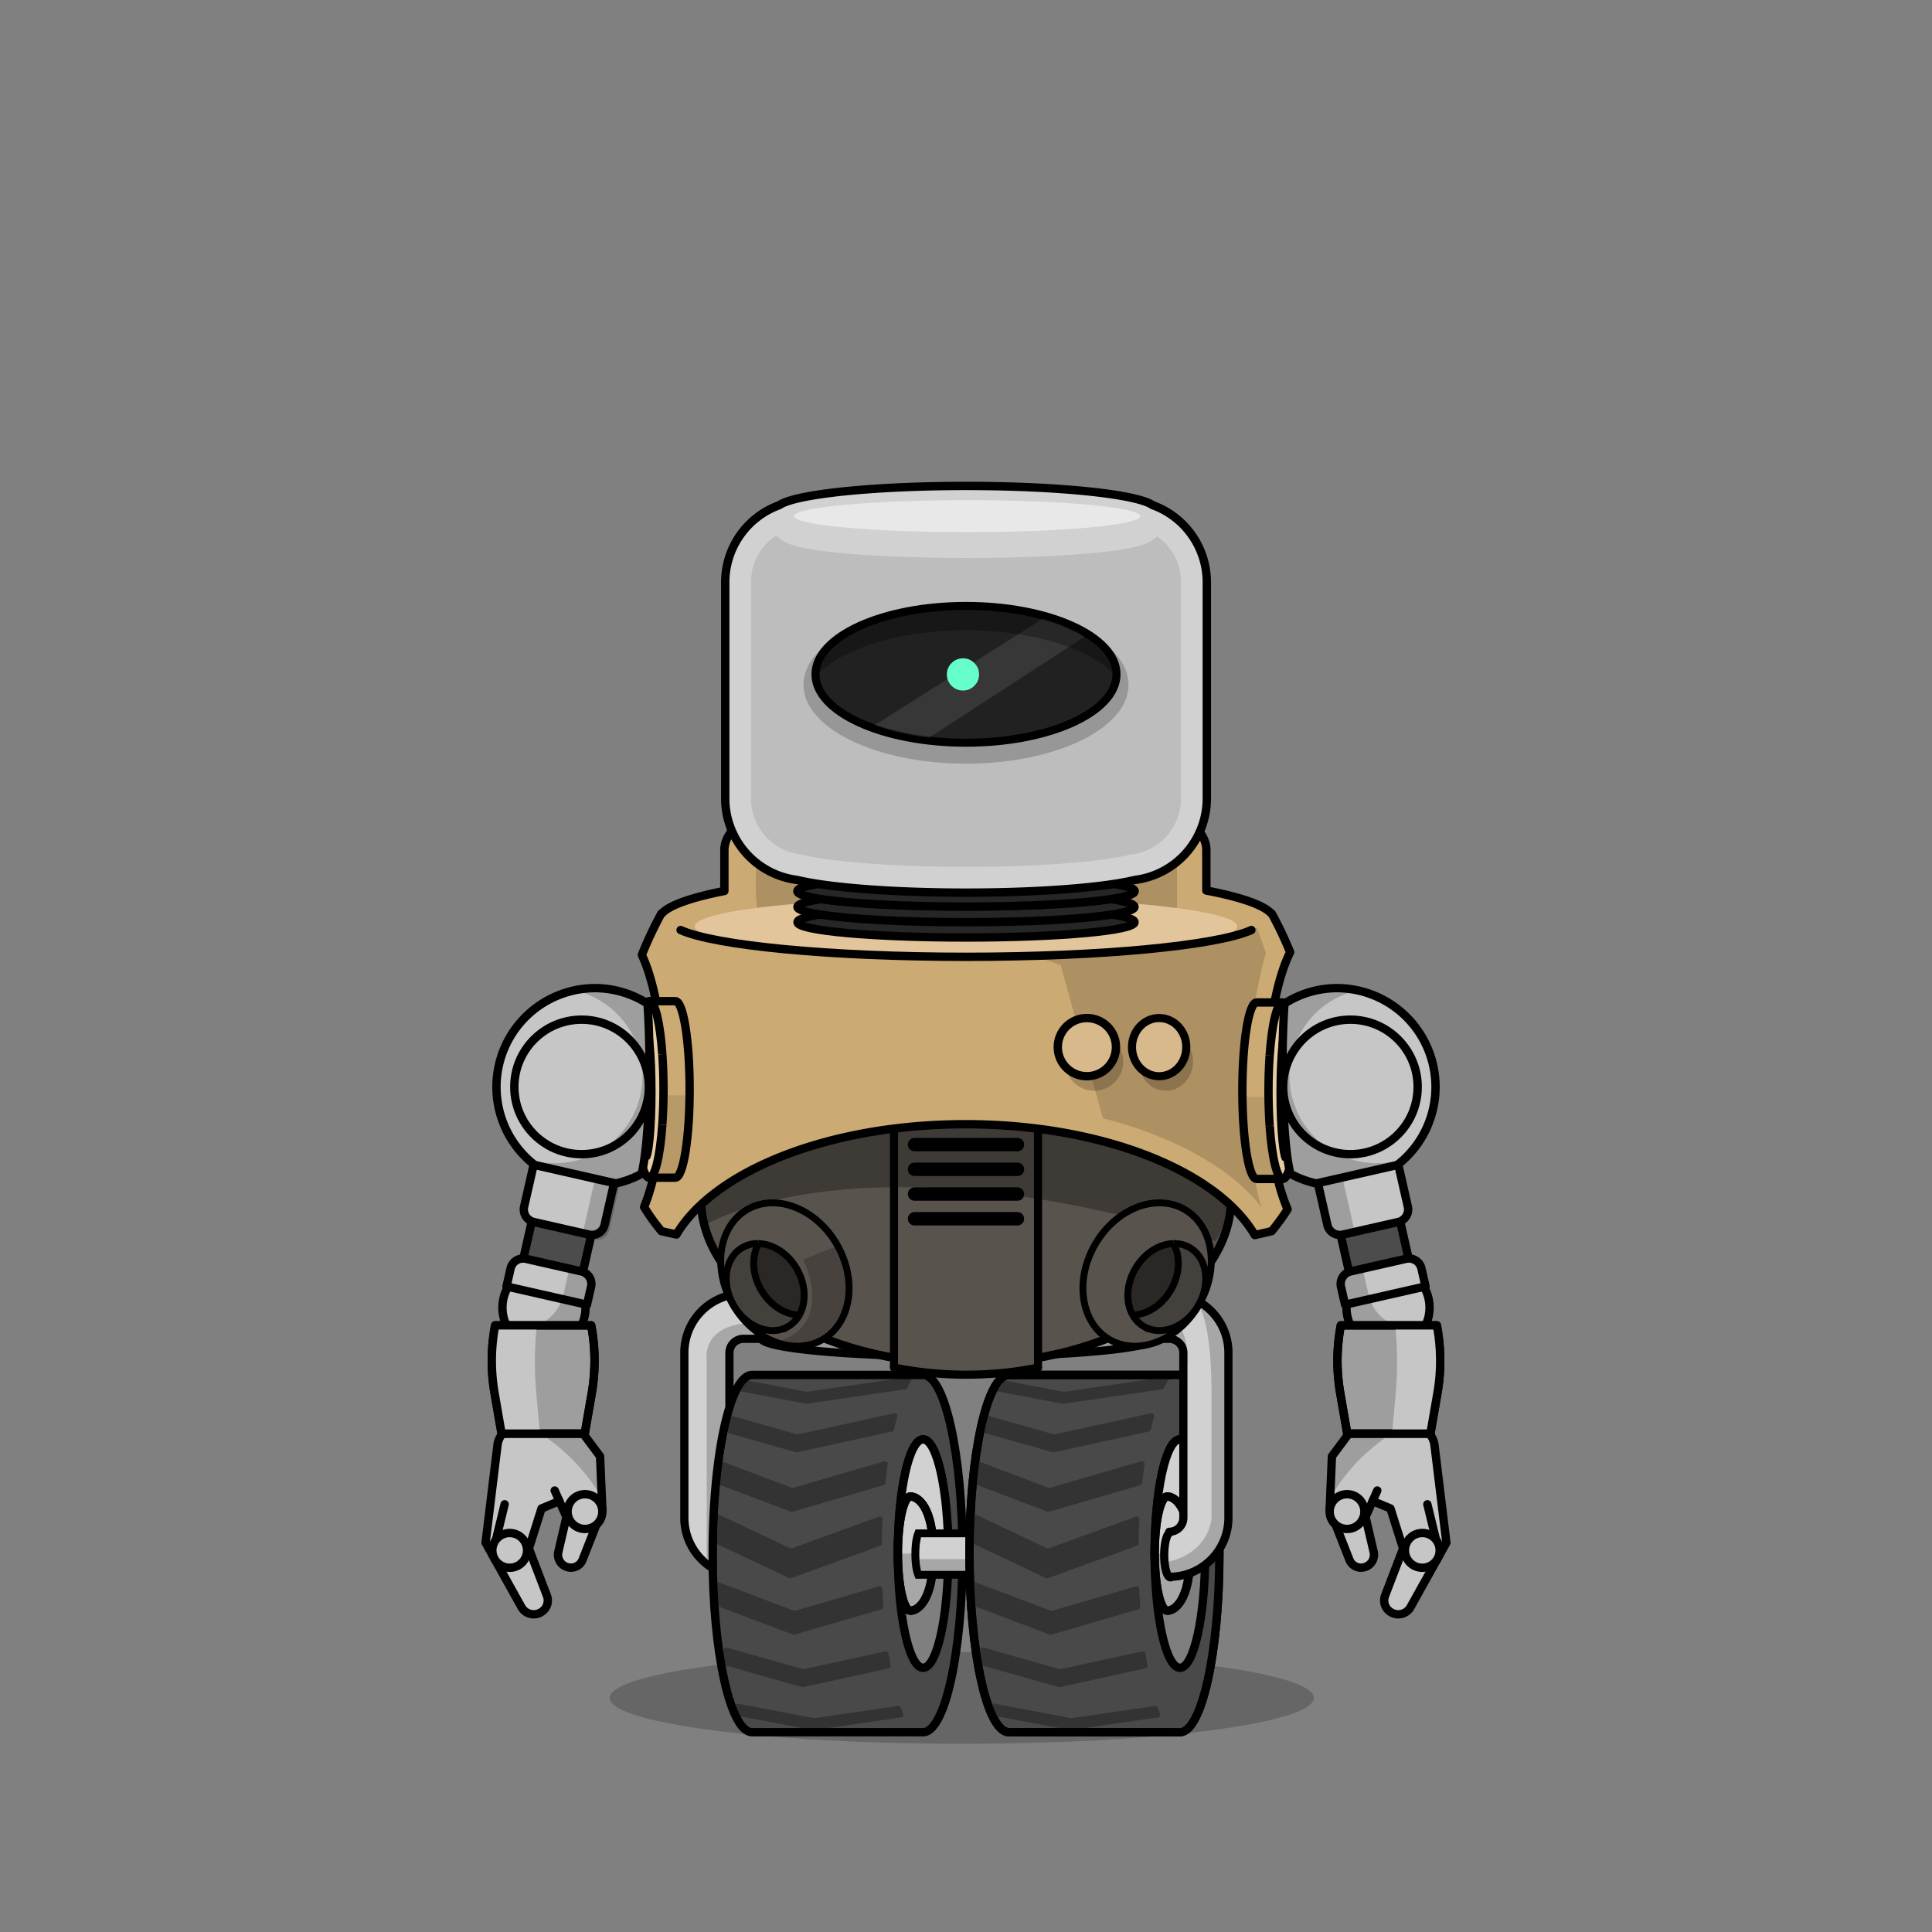 <svg xmlns="http://www.w3.org/2000/svg" xmlns:xlink="http://www.w3.org/1999/xlink" viewBox="0 0 3000 3000" width="100%" height="100%" fill="#000"><rect x="0" y="0" width="3000" height="3000" fill="#808080" stroke="none"/> <g id="legs-shadow">  <ellipse cx="1493.46" cy="2636.57" rx="546.76" ry="71.19" style="opacity: 0.2"/> </g>  <g id="Tractor-Legs" class="legs">   <g>    <path d="M1433.37,2135H1167.83c-33.84,0-61.27,124.18-61.27,277.37s27.43,277.38,61.27,277.38h265.54c33.84,0,61.27-124.19,61.27-277.38S1467.21,2135,1433.37,2135Z" style="fill: #494949"/>    <g>     <path d="M1374.79,2303q1.65-15.39,3.72-29.89c.39-2.71-2.75-4.82-5.83-3.92l-140.58,40.93a5.19,5.19,0,0,1-3.26-.13l-104.14-39.33c-2.71-1-5.84.44-6.19,2.92q-2,13.77-3.54,28.37a3.68,3.68,0,0,0,2.59,3.72l109.83,41.48a5.2,5.2,0,0,0,3.26.13l141.2-41.11A3.88,3.88,0,0,0,1374.79,2303Z" style="fill: #333"/>     <path d="M1238,2255l147-32.09a4.05,4.05,0,0,0,3.22-2.9q2.46-10.92,5.2-20.92c.74-2.7-2.2-5.09-5.41-4.39l-148.52,32.43a5.28,5.28,0,0,1-2.53-.08l-98.5-27.9c-2.49-.71-5.15.55-5.72,2.7q-2.48,9.24-4.72,19.27a3.69,3.69,0,0,0,2.93,4.18l104.57,29.62A5.24,5.24,0,0,0,1238,2255Z" style="fill: #333"/>     <path d="M1369.16,2397q.33-19.47,1.28-38.21c.14-2.73-3.17-4.64-6.16-3.55L1230.36,2404a5.15,5.15,0,0,1-3.93-.17l-109.17-51.54c-2.86-1.35-6.43.29-6.58,3q-1,18.66-1.39,38.1a3.66,3.66,0,0,0,2.25,3.29L1225,2450.27a5.17,5.17,0,0,0,3.92.17l137.61-50.07A3.74,3.74,0,0,0,1369.16,2397Z" style="fill: #333"/>     <path d="M1252.76,2179.64l152.66-22.23a4.31,4.31,0,0,0,3.37-2.33q2.82-6.16,5.77-11.45a3.16,3.16,0,0,0,0-3.2h0a4.67,4.67,0,0,0-4.72-2l-155.61,22.65a5.28,5.28,0,0,1-1.73,0l-93.82-17.72a4.69,4.69,0,0,0-5,2.09q-2.65,4.91-5.18,10.51c-1,2.1.54,4.43,3.16,4.93L1251,2179.6A5.29,5.29,0,0,0,1252.76,2179.64Z" style="fill: #333"/>     <path d="M1234.09,2538.11l134.74-39.23a3.74,3.74,0,0,0,3-3.71q-1-13.9-1.65-28.34c-.11-2.48-3.05-4.18-5.85-3.36L1235.54,2501a5.19,5.19,0,0,1-3.26-.13l-115.85-43.75c-2.41-.91-5.23.14-6,2.25l-.25.64a3.16,3.16,0,0,0-.2,1.25q.6,15,1.58,29.54a3.75,3.75,0,0,0,2.59,3.15l116.7,44.08A5.19,5.19,0,0,0,1234.09,2538.11Z" style="fill: #333"/>     <path d="M1264.25,2686.42l134.94-19.64c2.63-.38,4.25-2.61,3.45-4.74q-1.83-4.92-3.6-10.24a4.51,4.51,0,0,0-5-2.64l-128.34,18.68a5.22,5.22,0,0,1-1.72,0l-118.08-22.3a4.8,4.8,0,0,0-4.7,1.62l-1.48,2a3.19,3.19,0,0,0-.52,3q1.68,5.07,3.45,9.8a4.18,4.18,0,0,0,3.24,2.49l116.64,22A5.23,5.23,0,0,0,1264.25,2686.42Z" style="fill: #333"/>     <path d="M1247.18,2619.67l132.55-29c2.19-.48,3.59-2.25,3.25-4.13q-1.7-9.3-3.2-19.11c-.34-2.22-2.91-3.68-5.49-3.12l-125.66,27.44a5.28,5.28,0,0,1-2.53-.08l-116.84-33.1a4.73,4.73,0,0,0-5.48,2.06l-3.35,6.66a3.16,3.16,0,0,0-.31,1.93c.72,4.59,1.46,9.12,2.24,13.56a4,4,0,0,0,3,3l119.33,33.81A5.28,5.28,0,0,0,1247.18,2619.67Z" style="fill: #333"/>    </g>    <ellipse cx="1433.37" cy="2412.41" rx="61.28" ry="277.37" style="fill: #494949"/>    <ellipse cx="1433.37" cy="2412.41" rx="39.18" ry="177.34" style="fill: #7f7f7f;stroke: #000;stroke-miterlimit: 10;stroke-width: 13px"/>    <path d="M1472.54,2412.41h-78.35c0-97.94,17.54-177.34,39.18-177.34S1472.54,2314.47,1472.54,2412.41Z" style="fill: #d1d1d1;stroke: #000;stroke-miterlimit: 10;stroke-width: 13px"/>    <path d="M1449.34,2412.41c0,73.89-24.75,88.68-35.56,88.68s-19.59-39.7-19.59-88.68,8.77-88.67,19.59-88.67S1449.34,2338.52,1449.34,2412.41Z" style="fill: #d1d1d1;stroke: #000;stroke-miterlimit: 10;stroke-width: 13px"/>    <path d="M1449.34,2412.41c0,73.89-24.75,88.68-35.56,88.68s-19.59-39.7-19.59-88.68Z" style="opacity: 0.2"/>    <path d="M1449.34,2412.41c0,73.89-24.75,88.68-35.56,88.68s-19.59-39.7-19.59-88.68,8.77-88.67,19.59-88.67S1449.34,2338.52,1449.34,2412.41Z" style="fill: none;stroke: #000;stroke-linecap: round;stroke-linejoin: round;stroke-width: 13px"/>    <path d="M1433.37,2135H1167.83c-33.84,0-61.27,124.18-61.27,277.37s27.43,277.38,61.27,277.38h265.54c33.84,0,61.27-124.19,61.27-277.38S1467.21,2135,1433.37,2135Z" style="fill: none;stroke: #000;stroke-linecap: round;stroke-linejoin: round;stroke-width: 13px"/>   </g>   <path d="M1425.72,2445.36c-1.91-4.58-4.38-15.91-4.38-32.2s2.47-27.62,4.38-32.2h218.87v64.4Z" style="fill: #d1d1d1;stroke: #000;stroke-miterlimit: 10;stroke-width: 12.204px"/>   <g>    <path d="M1832.17,2135H1566.63c-33.84,0-61.27,124.18-61.27,277.37s27.43,277.38,61.27,277.38h265.54c33.84,0,61.27-124.19,61.27-277.38S1866,2135,1832.17,2135Z" style="fill: #494949;stroke: #000;stroke-linecap: round;stroke-linejoin: round;stroke-width: 13px"/>    <g>     <path d="M1773.6,2303q1.64-15.39,3.71-29.89c.39-2.71-2.75-4.82-5.83-3.92l-140.58,40.93a5.2,5.2,0,0,1-3.26-.13l-104.13-39.33c-2.72-1-5.85.44-6.2,2.92q-2,13.77-3.54,28.37a3.68,3.68,0,0,0,2.59,3.72l109.83,41.48a5.2,5.2,0,0,0,3.26.13l141.2-41.11A3.9,3.9,0,0,0,1773.6,2303Z" style="fill: #333"/>     <path d="M1636.77,2255l147-32.09a4.05,4.05,0,0,0,3.22-2.9q2.46-10.92,5.2-20.92c.74-2.7-2.2-5.09-5.41-4.39l-148.52,32.43a5.24,5.24,0,0,1-2.52-.08l-98.51-27.9c-2.49-.71-5.15.55-5.72,2.7q-2.48,9.24-4.72,19.27a3.69,3.69,0,0,0,2.93,4.18l104.57,29.62A5.24,5.24,0,0,0,1636.77,2255Z" style="fill: #333"/>     <path d="M1768,2397q.32-19.47,1.27-38.21c.14-2.73-3.17-4.64-6.16-3.55L1629.16,2404a5.12,5.12,0,0,1-3.92-.17l-109.18-51.54c-2.86-1.35-6.43.29-6.57,3q-1,18.66-1.4,38.1a3.66,3.66,0,0,0,2.26,3.29l113.44,53.56a5.17,5.17,0,0,0,3.92.17l137.61-50.07A3.76,3.76,0,0,0,1768,2397Z" style="fill: #333"/>     <path d="M1651.56,2179.64l152.66-22.23a4.29,4.29,0,0,0,3.37-2.33q2.82-6.16,5.77-11.45a3.16,3.16,0,0,0,0-3.2h0a4.67,4.67,0,0,0-4.72-2L1653,2161.06a5.28,5.28,0,0,1-1.73,0l-93.82-17.72a4.69,4.69,0,0,0-5,2.09q-2.65,4.91-5.18,10.51c-1,2.1.54,4.43,3.16,4.93l99.39,18.77A5.29,5.29,0,0,0,1651.56,2179.64Z" style="fill: #333"/>     <path d="M1632.89,2538.11l134.74-39.23a3.74,3.74,0,0,0,2.95-3.71q-1-13.9-1.65-28.34c-.11-2.48-3-4.18-5.85-3.36L1634.34,2501a5.19,5.19,0,0,1-3.26-.13l-115.85-43.75c-2.41-.91-5.22.14-6,2.25l-.24.64a3,3,0,0,0-.21,1.25q.6,15,1.58,29.54a3.75,3.75,0,0,0,2.6,3.15L1629.63,2538A5.2,5.2,0,0,0,1632.89,2538.11Z" style="fill: #333"/>     <path d="M1663.06,2686.42,1798,2666.78c2.63-.38,4.25-2.61,3.46-4.74q-1.85-4.92-3.61-10.24a4.5,4.5,0,0,0-5-2.64l-128.34,18.68a5.23,5.23,0,0,1-1.72,0l-118.08-22.3a4.8,4.8,0,0,0-4.7,1.62l-1.48,2a3.19,3.19,0,0,0-.52,3q1.68,5.07,3.45,9.8a4.2,4.2,0,0,0,3.24,2.49l116.64,22A5.28,5.28,0,0,0,1663.06,2686.42Z" style="fill: #333"/>     <path d="M1646,2619.67l132.55-29c2.19-.48,3.59-2.25,3.25-4.13q-1.69-9.3-3.2-19.11c-.34-2.22-2.91-3.68-5.49-3.12l-125.66,27.44a5.28,5.28,0,0,1-2.53-.08l-116.84-33.1a4.73,4.73,0,0,0-5.48,2.06l-3.35,6.66a3.16,3.16,0,0,0-.31,1.93c.72,4.59,1.47,9.12,2.25,13.56a3.92,3.92,0,0,0,2.95,3l119.33,33.81A5.28,5.28,0,0,0,1646,2619.67Z" style="fill: #333"/>    </g>    <ellipse cx="1832.17" cy="2412.41" rx="61.28" ry="277.37" style="fill: #494949"/>    <ellipse cx="1832.17" cy="2412.41" rx="39.18" ry="177.34" style="fill: #7f7f7f;stroke: #000;stroke-miterlimit: 10;stroke-width: 13px"/>    <path d="M1871.34,2412.41H1793c0-97.94,17.54-177.34,39.18-177.34S1871.34,2314.47,1871.34,2412.41Z" style="fill: #d1d1d1;stroke: #000;stroke-miterlimit: 10;stroke-width: 13px"/>    <path d="M1848.14,2412.41c0,73.89-24.74,88.68-35.56,88.68s-19.59-39.7-19.59-88.68,8.77-88.67,19.59-88.67S1848.14,2338.52,1848.14,2412.41Z" style="fill: #d1d1d1;stroke: #000;stroke-miterlimit: 10;stroke-width: 13px"/>    <path d="M1848.14,2412.41c0,73.89-24.74,88.68-35.56,88.68s-19.59-39.7-19.59-88.68Z" style="opacity: 0.2"/>    <path d="M1848.14,2412.41c0,73.89-24.74,88.68-35.56,88.68s-19.59-39.7-19.59-88.68,8.77-88.67,19.59-88.67S1848.14,2338.52,1848.14,2412.41Z" style="fill: none;stroke: #000;stroke-linecap: round;stroke-linejoin: round;stroke-width: 13px"/>    <path d="M1832.17,2135H1566.63c-33.84,0-61.27,124.18-61.27,277.37s27.43,277.38,61.27,277.38h265.54c33.84,0,61.27-124.19,61.27-277.38S1866,2135,1832.17,2135Z" style="fill: none;stroke: #000;stroke-linecap: round;stroke-linejoin: round;stroke-width: 13px"/>   </g>   <path d="M1816,2008.86H1154.13a91.59,91.59,0,0,0-91.48,91.49V2357a91.51,91.51,0,0,0,44.11,78.24q-.19-11.28-.2-22.82c0-93.87,10.3-176.85,26.07-227v-85a21.8,21.8,0,0,1,21.5-21.51H1816a21.79,21.79,0,0,1,21.5,21.51V2357a21.79,21.79,0,0,1-21.5,21.51h-.33v2c-4.5,3-7.9,17.13-7.9,34.08,0,19.17,4.35,34.7,9.71,34.7a3.47,3.47,0,0,0,2.21-.91,91.61,91.61,0,0,0,87.8-91.41V2100.35A91.59,91.59,0,0,0,1816,2008.86Z" style="fill: #d1d1d1;stroke: #000;stroke-linecap: round;stroke-linejoin: round;stroke-width: 12.738px"/>   <g style="opacity: 0.2">    <path d="M1842.06,2094.7v33.59a84.46,84.46,0,0,0,1.89-17.8c0-64.38-32.76-56.47-32.76-56.47h-637c-87,0-76.8,57.6-76.8,57.6v307.63a92.41,92.41,0,0,0,13.87,10.34q-.19-11.3-.21-22.82c0-93.88,10.31-176.85,26.08-227v-85a21.79,21.79,0,0,1,21.5-21.5h661.91A21.79,21.79,0,0,1,1842.06,2094.7Z"/>    <path d="M1863.7,2024.54l-2.81,2.37c3.39,3.39,20.33,32.75,20.33,136.66V2356.7s-1.83,56.29-73,69.55c1.15,14.61,4.9,25.32,9.35,25.32a3.47,3.47,0,0,0,2.21-.91,91.61,91.61,0,0,0,87.8-91.41V2102.61A91.55,91.55,0,0,0,1863.7,2024.54Z"/>    <path d="M1423.81,2421.08c1.13,12.42,9,24.84,9,24.84l72.28-1.13-3.38-23.71Z"/>   </g>   <path d="M1182,2006.58v71.24c0,15.75,137.3,28.52,306.68,28.52,167.86,0,304.22-12.54,306.64-28.1a.82.82,0,0,0-.25-.7l-1.09-1.06c-8.86-8.69-8.36-61.4,1.37-69.9H1182Z" style="fill: #999;stroke: #000;stroke-linecap: round;stroke-linejoin: round;stroke-width: 12.738px"/>   <ellipse cx="1488.71" cy="2007.83" rx="306.68" ry="24.97" style="fill: #d1d1d1;stroke: #000;stroke-linecap: round;stroke-linejoin: round;stroke-width: 12.738px"/>  </g> <g id="Desert-Bot-Body" class="body">  <ellipse cx="1500" cy="1860.56" rx="411.67" ry="257.51" style="fill: #59534d;stroke: #000;stroke-miterlimit: 10;stroke-width: 13px"/>  <g>   <path d="M1611.82,1630.57v493.08a570.5,570.5,0,0,1-223.63-.19V1630.77a570.76,570.76,0,0,1,223.63-.2Z" style="fill: #59534d"/>   <g>    <path d="M1611.82,2123.65a570.5,570.5,0,0,1-223.63-.19" style="fill: none;stroke: #000;stroke-linecap: round;stroke-linejoin: round;stroke-width: 12.563px"/>    <path d="M1388.19,1630.77a570.76,570.76,0,0,1,223.63-.2" style="fill: none;stroke: #000;stroke-linecap: round;stroke-linejoin: round;stroke-width: 12.563px"/>    <line x1="1388.19" y1="1630.77" x2="1388.19" y2="2123.46" style="fill: none;stroke: #000;stroke-linecap: round;stroke-linejoin: round;stroke-width: 12.563px"/>    <line x1="1611.82" y1="1630.57" x2="1611.82" y2="2123.65" style="fill: none;stroke: #000;stroke-linecap: round;stroke-linejoin: round;stroke-width: 12.563px"/>   </g>  </g>  <path d="M1500,1583.05c-227.36,0-411.67,115.29-411.67,257.51a167.47,167.47,0,0,0,10.88,59.06c60-30.57,299.5-123.2,788.4,27.87,15.57-27.16,24.06-56.42,24.06-86.93C1911.67,1698.34,1727.36,1583.05,1500,1583.05Z" style="opacity: 0.3"/>  <path d="M1967.9,1682.44c0-85.66,14.12-160.91,35.43-203.84a589.41,589.41,0,0,0-26.46-56.21l-.14-.25c-1.32-2.41-2.06-3.69-2.06-3.69l-.54.15c-12-13.44-47.91-25.71-100.9-35.79v-62.64c0-45.49-76.75-82.72-170.56-82.72H1295.38c-93.8,0-170.55,37.23-170.55,82.72v63.34c-51,10-85.51,22-97.26,35.1l-.55-.16s-.77,1.31-2.12,3.8l-.08.13a597.88,597.88,0,0,0-28.15,60.36c20.2,43.52,33.45,116.72,33.45,199.7,0,78.16-11.76,147.64-30,191.82a318.55,318.55,0,0,0,26.9,37.45s8.14,2,23.36,5.21c58.81-99.14,237.48-171.23,448.77-171.23,211.92,0,391,72.52,449.28,172.11q13.13-2.94,26.24-6.09a320.34,320.34,0,0,0,24.72-34C1980.3,1833.8,1967.9,1762.7,1967.9,1682.44Z" style="fill: #ccaa73;stroke: #000;stroke-linecap: round;stroke-linejoin: round;stroke-width: 13px"/>  <path d="M1965.54,1479.15l-13.55-38.4s-51,18.26-124.23,32.7V1339.1c0-29.36-20.33-42.92-72.29-54.21-158.11-22.59-444.59-5.39-535.34-2.26-65.5,2.26-42.91,142.31-42.91,142.31,252.13,11.37,398.74,47.16,469.84,73.74l65.5,238s167.15,36.14,246.21,137.79C1958.77,1874.44,1904.56,1709.55,1965.54,1479.15Z" style="opacity: 0.15"/>  <ellipse cx="1500" cy="1438.49" rx="421.27" ry="45.18" style="fill: #e2c59a"/>  <g>   <g>    <g>     <path d="M1761.74,1408.2c0,4.33-12.75,8.39-35,11.89C1681.46,1427.2,1596.88,1432,1500,1432s-181.46-4.78-226.71-11.89c-22.28-3.5-35-7.56-35-11.89,0-4.48,13.65-8.67,37.37-12.24,45.79,6.9,129.14,11.52,224.37,11.52s178.58-4.62,224.37-11.52C1748.09,1399.53,1761.74,1403.72,1761.74,1408.2Z" style="fill: #252626"/>     <path d="M1726.72,1420.09c22.27,3.49,35,7.56,35,11.89,0,13.13-117.18,23.77-261.74,23.77s-261.74-10.64-261.74-23.77c0-4.33,12.75-8.4,35-11.89,45.25,7.11,129.83,11.89,226.71,11.89S1681.46,1427.2,1726.72,1420.09Z" style="fill: #252626"/>     <path d="M1761.74,1383.71c0,4.47-13.65,8.66-37.37,12.25-45.79,6.9-129.14,11.52-224.37,11.52s-178.58-4.62-224.37-11.52c-23.72-3.59-37.37-7.78-37.37-12.25,0-13.14,117.19-23.79,261.74-23.79S1761.74,1370.57,1761.74,1383.71Z" style="fill: #424242"/>    </g>    <g>     <path d="M1275.63,1396c45.79,6.9,129.14,11.52,224.37,11.52s178.58-4.62,224.37-11.52" style="fill: none;stroke: #000;stroke-miterlimit: 10;stroke-width: 13px"/>     <path d="M1724.37,1396c23.72-3.59,37.37-7.78,37.37-12.25,0-13.14-117.18-23.79-261.74-23.79s-261.74,10.65-261.74,23.79c0,4.47,13.65,8.66,37.37,12.25" style="fill: none;stroke: #000;stroke-miterlimit: 10;stroke-width: 13px"/>     <path d="M1273.29,1420.09c45.25,7.11,129.83,11.89,226.71,11.89s181.46-4.78,226.72-11.89" style="fill: none;stroke: #000;stroke-miterlimit: 10;stroke-width: 13px"/>     <path d="M1275.63,1396c-23.72,3.57-37.37,7.76-37.37,12.24,0,4.33,12.75,8.39,35,11.89" style="fill: none;stroke: #000;stroke-miterlimit: 10;stroke-width: 13px"/>     <path d="M1726.72,1420.09c22.27-3.5,35-7.56,35-11.89,0-4.48-13.65-8.67-37.37-12.24" style="fill: none;stroke: #000;stroke-miterlimit: 10;stroke-width: 13px"/>     <path d="M1273.29,1420.09c-22.28,3.49-35,7.56-35,11.89,0,13.13,117.19,23.77,261.74,23.77s261.74-10.64,261.74-23.77c0-4.33-12.75-8.4-35-11.89" style="fill: none;stroke: #000;stroke-miterlimit: 10;stroke-width: 13px"/>    </g>   </g>   <g>    <g>     <path d="M1761.74,1360.2c0,4.33-12.75,8.39-35,11.89C1681.46,1379.2,1596.88,1384,1500,1384s-181.46-4.78-226.71-11.89c-22.28-3.5-35-7.56-35-11.89,0-4.48,13.65-8.67,37.37-12.24,45.79,6.9,129.14,11.52,224.37,11.52s178.58-4.62,224.37-11.52C1748.09,1351.53,1761.74,1355.72,1761.74,1360.2Z" style="fill: #252626"/>     <path d="M1726.72,1372.09c22.27,3.49,35,7.56,35,11.89,0,13.13-117.18,23.77-261.74,23.77s-261.74-10.64-261.74-23.77c0-4.33,12.75-8.4,35-11.89,45.25,7.11,129.83,11.89,226.71,11.89S1681.46,1379.2,1726.72,1372.09Z" style="fill: #252626"/>     <path d="M1761.74,1335.71c0,4.47-13.65,8.66-37.37,12.25-45.79,6.9-129.14,11.52-224.37,11.52s-178.58-4.62-224.37-11.52c-23.72-3.59-37.37-7.78-37.37-12.25,0-13.14,117.19-23.79,261.74-23.79S1761.74,1322.57,1761.74,1335.71Z" style="fill: #424242"/>    </g>    <g>     <path d="M1275.63,1348c45.79,6.9,129.14,11.52,224.37,11.52s178.58-4.62,224.37-11.52" style="fill: none;stroke: #000;stroke-miterlimit: 10;stroke-width: 13px"/>     <path d="M1724.37,1348c23.72-3.59,37.37-7.78,37.37-12.25,0-13.14-117.18-23.79-261.74-23.79s-261.74,10.65-261.74,23.79c0,4.47,13.65,8.66,37.37,12.25" style="fill: none;stroke: #000;stroke-miterlimit: 10;stroke-width: 13px"/>     <path d="M1273.29,1372.09c45.25,7.11,129.83,11.89,226.71,11.89s181.46-4.78,226.72-11.89" style="fill: none;stroke: #000;stroke-miterlimit: 10;stroke-width: 13px"/>     <path d="M1275.63,1348c-23.72,3.57-37.37,7.76-37.37,12.24,0,4.33,12.75,8.39,35,11.89" style="fill: none;stroke: #000;stroke-miterlimit: 10;stroke-width: 13px"/>     <path d="M1726.72,1372.09c22.27-3.5,35-7.56,35-11.89,0-4.48-13.65-8.67-37.37-12.24" style="fill: none;stroke: #000;stroke-miterlimit: 10;stroke-width: 13px"/>     <path d="M1273.29,1372.09c-22.28,3.49-35,7.56-35,11.89,0,13.13,117.19,23.77,261.74,23.77s261.74-10.64,261.74-23.77c0-4.33-12.75-8.4-35-11.89" style="fill: none;stroke: #000;stroke-miterlimit: 10;stroke-width: 13px"/>    </g>   </g>  </g>  <g>   <g>    <g>     <g>      <path d="M1048.75,1554.62c12.22,0,22.13,61.36,22.13,137.05s-9.91,137-22.13,137h-40.61c9.09,0,16.89-33.87,20.3-82.33,1.18-16.76,1.84-35.26,1.84-54.71s-.66-38-1.84-54.72c-3.41-48.46-11.21-82.33-20.3-82.33Z" style="fill: #ccaa73"/>      <path d="M1028.44,1637c1.18,16.76,1.84,35.26,1.84,54.72s-.66,37.95-1.84,54.71c-3.41,48.46-11.21,82.33-20.3,82.33-12.22,0-22.13-61.35-22.13-137s9.91-137.05,22.13-137.05C1017.23,1554.62,1025,1588.49,1028.44,1637Z" style="fill: #e8cca3"/>     </g>     <g>      <path d="M1008.14,1554.62c9.09,0,16.89,33.87,20.3,82.33" style="fill: none;stroke: #000;stroke-miterlimit: 10;stroke-width: 13px"/>      <path d="M1028.44,1746.38c1.18-16.76,1.84-35.26,1.84-54.71s-.66-38-1.84-54.72" style="fill: none;stroke: #000;stroke-miterlimit: 10;stroke-width: 13px"/>      <path d="M1028.44,1746.38c-3.41,48.46-11.21,82.33-20.3,82.33" style="fill: none;stroke: #000;stroke-miterlimit: 10;stroke-width: 13px"/>      <path d="M1008.14,1554.62c-12.22,0-22.13,61.36-22.13,137.05s9.91,137,22.13,137" style="fill: none;stroke: #000;stroke-miterlimit: 10;stroke-width: 13px"/>      <path d="M1048.75,1554.62c12.22,0,22.13,61.36,22.13,137.05s-9.91,137-22.13,137" style="fill: none;stroke: #000;stroke-miterlimit: 10;stroke-width: 13px"/>      <line x1="1008.14" y1="1554.62" x2="1048.75" y2="1554.62" style="fill: none;stroke: #000;stroke-miterlimit: 10;stroke-width: 13px"/>      <line x1="1008.14" y1="1828.71" x2="1048.75" y2="1828.71" style="fill: none;stroke: #000;stroke-miterlimit: 10;stroke-width: 13px"/>     </g>    </g>    <ellipse cx="1007.52" cy="1694.86" rx="10.44" ry="105.69"/>   </g>   <path d="M1034.55,1700.9h41.25s-.72,107.86-18.09,126.68l-39.09-.73S1036,1773.29,1034.55,1700.9Z" style="opacity: 0.1"/>  </g>  <g>   <g>    <g>     <g>      <path d="M1951.25,1556.62c-12.22,0-22.13,61.36-22.13,137.05s9.91,137,22.13,137h40.61c-9.09,0-16.89-33.87-20.3-82.33-1.18-16.76-1.84-35.26-1.84-54.71s.66-38,1.84-54.72c3.41-48.46,11.21-82.33,20.3-82.33Z" style="fill: #ccaa73"/>      <path d="M1971.56,1639c-1.18,16.76-1.84,35.26-1.84,54.72s.66,37.95,1.84,54.71c3.41,48.46,11.21,82.33,20.3,82.33,12.22,0,22.13-61.35,22.13-137s-9.91-137.05-22.13-137.05C1982.77,1556.62,1975,1590.49,1971.56,1639Z" style="fill: #e8cca3"/>     </g>     <g>      <path d="M1991.86,1556.62c-9.09,0-16.89,33.87-20.3,82.33" style="fill: none;stroke: #000;stroke-miterlimit: 10;stroke-width: 13px"/>      <path d="M1971.56,1748.38c-1.18-16.76-1.84-35.26-1.84-54.71s.66-38,1.84-54.72" style="fill: none;stroke: #000;stroke-miterlimit: 10;stroke-width: 13px"/>      <path d="M1971.56,1748.38c3.41,48.46,11.21,82.33,20.3,82.33" style="fill: none;stroke: #000;stroke-miterlimit: 10;stroke-width: 13px"/>      <path d="M1991.86,1556.62c12.22,0,22.13,61.36,22.13,137.05s-9.91,137-22.13,137" style="fill: none;stroke: #000;stroke-miterlimit: 10;stroke-width: 13px"/>      <path d="M1951.25,1556.62c-12.22,0-22.13,61.36-22.13,137.05s9.91,137,22.13,137" style="fill: none;stroke: #000;stroke-miterlimit: 10;stroke-width: 13px"/>      <line x1="1991.86" y1="1556.62" x2="1951.25" y2="1556.62" style="fill: none;stroke: #000;stroke-miterlimit: 10;stroke-width: 13px"/>      <line x1="1991.86" y1="1830.71" x2="1951.25" y2="1830.71" style="fill: none;stroke: #000;stroke-miterlimit: 10;stroke-width: 13px"/>     </g>    </g>    <ellipse cx="1992.48" cy="1696.86" rx="10.44" ry="105.69"/>   </g>   <path d="M1970.47,1703.44h-41.26s.72,107.85,18.1,126.67l39.08-.72S1969,1775.82,1970.47,1703.44Z" style="opacity: 0.1"/>  </g>  <path d="M1056.81,1444.14c52.85,24,231.25,41.61,443.19,41.61s390.34-17.64,443.19-41.61" style="fill: none;stroke: #000;stroke-linecap: round;stroke-miterlimit: 10;stroke-width: 13px"/>  <g>   <line x1="1420.12" y1="1892.51" x2="1579.88" y2="1892.51" style="fill: none;stroke: #000;stroke-linecap: round;stroke-miterlimit: 10;stroke-width: 20.817px"/>   <line x1="1420.12" y1="1854.11" x2="1579.88" y2="1854.11" style="fill: none;stroke: #000;stroke-linecap: round;stroke-miterlimit: 10;stroke-width: 20.817px"/>   <line x1="1420.12" y1="1815.71" x2="1579.88" y2="1815.71" style="fill: none;stroke: #000;stroke-linecap: round;stroke-miterlimit: 10;stroke-width: 20.817px"/>   <line x1="1420.12" y1="1777.31" x2="1579.88" y2="1777.31" style="fill: none;stroke: #000;stroke-linecap: round;stroke-miterlimit: 10;stroke-width: 20.817px"/>  </g>  <g>   <circle cx="1699" cy="1648.56" r="45.18" style="opacity: 0.2"/>   <circle cx="1687.71" cy="1625.97" r="45.18" style="fill: #d8b98b;stroke: #000;stroke-linecap: round;stroke-linejoin: round;stroke-width: 13px"/>  </g>  <g>   <ellipse cx="1810.44" cy="1648.56" rx="42.16" ry="45.18" style="opacity: 0.2"/>   <ellipse cx="1799.9" cy="1625.97" rx="42.16" ry="45.18" style="fill: #d8b98b;stroke: #000;stroke-linecap: round;stroke-linejoin: round;stroke-width: 12.559px"/>  </g>  <g>   <g>    <path d="M1299.58,1932.42c32.21,55.8,22.16,121.92-22.47,147.69s-106.91,1.41-139.13-54.39-22.16-121.93,22.47-147.69S1267.36,1876.62,1299.58,1932.42ZM1241.13,2042c11-19.43,10.32-47.26-3.86-71.81-14-24.22-37.31-38.68-59.37-39.23a47.36,47.36,0,0,0-25.09,6.21c-27.09,15.64-33.2,55.79-13.64,89.66s57.38,48.67,84.46,33A47.15,47.15,0,0,0,1241.13,2042Z" style="fill: #59534d"/>    <path d="M1237.27,1970.19c14.18,24.55,14.87,52.38,3.86,71.81-22.06-.56-45.38-15-59.37-39.24-14.18-24.55-14.86-52.38-3.86-71.8C1200,1931.51,1223.29,1946,1237.27,1970.19Z" style="fill: #2b2724"/>    <path d="M1241.13,2042a47.15,47.15,0,0,1-17.5,17.85c-27.08,15.65-64.9.86-84.46-33s-13.45-74,13.64-89.66a47.36,47.36,0,0,1,25.09-6.21c-11,19.42-10.32,47.25,3.86,71.8C1195.75,2027,1219.07,2041.44,1241.13,2042Z" style="fill: #44403c"/>   </g>   <g>    <path d="M1177.9,1931c22.06.55,45.39,15,59.37,39.23,14.18,24.55,14.87,52.38,3.86,71.81" style="fill: none;stroke: #000;stroke-miterlimit: 10;stroke-width: 10.657px"/>    <path d="M1177.9,1931a47.36,47.36,0,0,0-25.09,6.21c-27.09,15.64-33.2,55.79-13.64,89.66s57.38,48.67,84.46,33a47.15,47.15,0,0,0,17.5-17.85" style="fill: none;stroke: #000;stroke-miterlimit: 10;stroke-width: 10.657px"/>    <path d="M1177.9,1931c-11,19.42-10.32,47.25,3.86,71.8,14,24.23,37.31,38.68,59.37,39.24" style="fill: none;stroke: #000;stroke-miterlimit: 10;stroke-width: 10.657px"/>    <path d="M1299.58,1932.42c32.21,55.8,22.16,121.92-22.47,147.69s-106.91,1.41-139.13-54.39-22.16-121.93,22.47-147.69S1267.36,1876.62,1299.58,1932.42Z" style="fill: none;stroke: #000;stroke-miterlimit: 10;stroke-width: 10.657px"/>   </g>  </g>  <g>   <g>    <path d="M1700.42,1932.42c-32.21,55.8-22.16,121.92,22.47,147.69s106.91,1.41,139.13-54.39,22.16-121.93-22.47-147.69S1732.64,1876.62,1700.42,1932.42ZM1758.87,2042c-11-19.43-10.32-47.26,3.86-71.81,14-24.22,37.31-38.68,59.37-39.23a47.36,47.36,0,0,1,25.09,6.21c27.09,15.64,33.2,55.79,13.64,89.66s-57.38,48.67-84.46,33A47.15,47.15,0,0,1,1758.87,2042Z" style="fill: #59534d"/>    <path d="M1762.73,1970.19c-14.18,24.55-14.87,52.38-3.86,71.81,22.06-.56,45.38-15,59.37-39.24,14.18-24.55,14.86-52.38,3.86-71.8C1800,1931.51,1776.71,1946,1762.73,1970.19Z" style="fill: #2b2724"/>    <path d="M1758.87,2042a47.15,47.15,0,0,0,17.5,17.85c27.08,15.65,64.9.86,84.46-33s13.45-74-13.64-89.66a47.36,47.36,0,0,0-25.09-6.21c11,19.42,10.32,47.25-3.86,71.8C1804.25,2027,1780.93,2041.44,1758.87,2042Z" style="fill: #44403c"/>   </g>   <g>    <path d="M1822.1,1931c-22.06.55-45.39,15-59.37,39.23-14.18,24.55-14.87,52.38-3.86,71.81" style="fill: none;stroke: #000;stroke-miterlimit: 10;stroke-width: 10.657px"/>    <path d="M1822.1,1931a47.36,47.36,0,0,1,25.09,6.21c27.09,15.64,33.2,55.79,13.64,89.66s-57.38,48.67-84.46,33a47.15,47.15,0,0,1-17.5-17.85" style="fill: none;stroke: #000;stroke-miterlimit: 10;stroke-width: 10.657px"/>    <path d="M1822.1,1931c11,19.42,10.32,47.25-3.86,71.8-14,24.23-37.31,38.68-59.37,39.24" style="fill: none;stroke: #000;stroke-miterlimit: 10;stroke-width: 10.657px"/>    <path d="M1700.42,1932.42c-32.21,55.8-22.16,121.92,22.47,147.69s106.91,1.41,139.13-54.39,22.16-121.93-22.47-147.69S1732.64,1876.62,1700.42,1932.42Z" style="fill: none;stroke: #000;stroke-miterlimit: 10;stroke-width: 10.657px"/>   </g>  </g>  <path d="M1247.24,1955.76s51.58,103.15-43.64,128.94c0,0,70.62,19.45,103.15-45.62,23.81-47.61-9.92-103.16-9.92-103.16Z" style="opacity: 0.2"/> </g> <g id="Chrome-Arms" class="arms">  <g>   <g>    <path d="M2076.89,1534.34a152.79,152.79,0,0,0-82.35,24c-1.94,28-3.07,61.06-3.07,96.45,0,75,5,139.41,12.25,167.9a153.34,153.34,0,0,0,73.17,18.54,153.43,153.43,0,0,0,0-306.85Z" style="fill: #c6c6c6;stroke: #000;stroke-linecap: round;stroke-linejoin: round;stroke-width: 13px"/>    <circle cx="2096.91" cy="1687.76" r="104.44" style="fill: #c6c6c6;stroke: #000;stroke-linecap: round;stroke-linejoin: round;stroke-width: 13px"/>    <path d="M2002.21,1670.28a136,136,0,0,1,106.25-132.68,154.23,154.23,0,0,0-80.21,4.62,152.53,152.53,0,0,0-33.71,16.08c-1.94,28-3.07,61.06-3.07,96.45,0,75,5,139.41,12.25,167.9a153.51,153.51,0,0,0,179.18-24,136,136,0,0,1-180.69-128.39Z" style="opacity: 0.2"/>   </g>   <g>    <path d="M2095.36,2224.91l-27.14,36.46-3.54,82.55,30.69,78.1a19.33,19.33,0,0,0,22.26,11.78l.25-.06a20,20,0,0,0,15.09-24.09c-5.09-21.83-12.58-54.07-12.58-54.07l11-24.73,27.7,11.5,19.65,62.18-28,73.19a21.06,21.06,0,0,0,9.53,26l.45.25a21.76,21.76,0,0,0,29.54-8.44c18.66-33.55,55.7-100,55.7-100l-18.51-151.68a33.14,33.14,0,0,0-28.24-28.78l-59.85-8.47a46.55,46.55,0,0,0-19.81,1.47h0A46.57,46.57,0,0,0,2095.36,2224.91Z" style="fill: #c6c6c6;stroke: #000;stroke-linecap: round;stroke-linejoin: round;stroke-width: 13px"/>    <path d="M2065.47,2325.42l8-12.31a293.92,293.92,0,0,1,88.1-87.5H2092l-23.77,35.76Z" style="opacity: 0.2"/>    <line x1="2216.39" y1="2335.86" x2="2235.54" y2="2414.12" style="fill: #eac8b5;stroke: #000;stroke-linecap: round;stroke-linejoin: round;stroke-width: 13px"/>    <line x1="2131.38" y1="2330.85" x2="2138.65" y2="2314.48" style="fill: #eac8b5;stroke: #000;stroke-linecap: round;stroke-linejoin: round;stroke-width: 13px"/>    <circle cx="2091.67" cy="2347.17" r="27" style="fill: #c6c6c6;stroke: #000;stroke-linecap: round;stroke-linejoin: round;stroke-width: 13px"/>    <circle cx="2208.54" cy="2407.42" r="27" style="fill: #c6c6c6;stroke: #000;stroke-linecap: round;stroke-linejoin: round;stroke-width: 13px"/>   </g>   <g>    <rect x="2083.8" y="1860.88" width="94.74" height="120.17" transform="translate(4634.93 3322.1) rotate(167.2)" style="fill: #4c4c4c;stroke: #000;stroke-linecap: round;stroke-linejoin: round;stroke-width: 13px"/>    <circle cx="2155.29" cy="2030.44" r="64.55" style="fill: #c6c6c6;stroke: #000;stroke-linecap: round;stroke-linejoin: round;stroke-width: 13px"/>    <path d="M2125.64,2011.45a64.27,64.27,0,0,1,3.8-40.15,64.54,64.54,0,1,0,85,85,65.39,65.39,0,0,1-11.55,3.8A64.54,64.54,0,0,1,2125.64,2011.45Z" style="opacity: 0.2"/>    <g>     <path d="M2074.41,1821.75h88.12a20,20,0,0,1,20,20v66.63a0,0,0,0,1,0,0H2054.41a0,0,0,0,1,0,0v-66.63A20,20,0,0,1,2074.41,1821.75Z" transform="translate(4597.46 3214.49) rotate(167.2)" style="fill: #c6c6c6;stroke: #000;stroke-linecap: round;stroke-linejoin: round;stroke-width: 13px"/>     <path d="M2055.51,1831.61h19.08a20,20,0,0,1,20,20v66.63a0,0,0,0,1,0,0h-39.08a0,0,0,0,1,0,0v-86.63A0,0,0,0,1,2055.51,1831.61Z" transform="translate(4513.9 3243.59) rotate(167.2)" style="opacity: 0.2"/>    </g>    <g>     <path d="M2101.62,1963.88h88.12a20,20,0,0,1,20,20v28.5a0,0,0,0,1,0,0H2081.62a0,0,0,0,1,0,0v-28.5a20,20,0,0,1,20-20Z" transform="translate(-387.12 524.73) rotate(-12.8)" style="fill: #c6c6c6;stroke: #000;stroke-linecap: round;stroke-linejoin: round;stroke-width: 13px"/>     <path d="M2082.73,1973.74h39.08a0,0,0,0,1,0,0v28.5a20,20,0,0,1-20,20h-19.08a0,0,0,0,1,0,0v-48.5A0,0,0,0,1,2082.73,1973.74Z" transform="translate(4594.91 3480.63) rotate(167.2)" style="opacity: 0.2"/>    </g>    <path d="M2221.14,2226.14H2092l-10.87-62.81A294.61,294.61,0,0,1,2082,2058h149.15a294.61,294.61,0,0,1,.87,105.31Z" style="fill: #c6c6c6;stroke: #000;stroke-linecap: round;stroke-linejoin: round;stroke-width: 13px"/>    <path d="M2221.14,2226.14H2092l-10.87-62.81A294.61,294.61,0,0,1,2082,2058h149.15a294.61,294.61,0,0,1,.87,105.31Z" style="opacity: 0.2"/>    <path d="M2221.14,2226.14h-59.58l5.68-62.89a538.59,538.59,0,0,0-.83-105.23h64.73a294.61,294.61,0,0,1,.87,105.31Z" style="fill: #c6c6c6"/>    <path d="M2221.14,2226.14H2092l-10.87-62.81A294.61,294.61,0,0,1,2082,2058h149.15a294.61,294.61,0,0,1,.87,105.31Z" style="fill: none;stroke: #000;stroke-linecap: round;stroke-linejoin: round;stroke-width: 13px"/>   </g>  </g>  <g>   <g>    <path d="M923.11,1534.34a152.79,152.79,0,0,1,82.35,24c1.94,28,3.07,61.06,3.07,96.45,0,75-5,139.41-12.25,167.9a153.34,153.34,0,0,1-73.17,18.54,153.43,153.43,0,0,1,0-306.85Z" style="fill: #c6c6c6;stroke: #000;stroke-linecap: round;stroke-linejoin: round;stroke-width: 13px"/>    <circle cx="903.09" cy="1687.76" r="104.44" style="fill: #c6c6c6;stroke: #000;stroke-linecap: round;stroke-linejoin: round;stroke-width: 13px"/>    <path d="M997.79,1670.28A136,136,0,0,0,891.54,1537.6a154.23,154.23,0,0,1,80.21,4.62,152.53,152.53,0,0,1,33.71,16.08c1.94,28,3.07,61.06,3.07,96.45,0,75-5,139.41-12.25,167.9a153.51,153.51,0,0,1-179.18-24,136,136,0,0,0,180.69-128.39Z" style="opacity: 0.2"/>   </g>   <g>    <path d="M904.64,2224.91l27.14,36.46,3.54,82.55L904.63,2422a19.33,19.33,0,0,1-22.26,11.78l-.25-.06A20,20,0,0,1,867,2409.65c5.09-21.83,12.58-54.07,12.58-54.07l-11-24.73-27.7,11.5-19.65,62.18,28,73.19a21.06,21.06,0,0,1-9.53,26l-.45.25a21.76,21.76,0,0,1-29.54-8.44c-18.66-33.55-55.7-100-55.7-100l18.51-151.68a33.14,33.14,0,0,1,28.24-28.78l59.85-8.47a46.55,46.55,0,0,1,19.81,1.47h0A46.57,46.57,0,0,1,904.64,2224.91Z" style="fill: #c6c6c6;stroke: #000;stroke-linecap: round;stroke-linejoin: round;stroke-width: 13px"/>    <path d="M934.53,2325.42l-8-12.31a293.92,293.92,0,0,0-88.1-87.5H908l23.77,35.76Z" style="opacity: 0.2"/>    <line x1="783.61" y1="2335.86" x2="764.46" y2="2414.12" style="fill: #eac8b5;stroke: #000;stroke-linecap: round;stroke-linejoin: round;stroke-width: 13px"/>    <line x1="868.62" y1="2330.85" x2="861.35" y2="2314.48" style="fill: #eac8b5;stroke: #000;stroke-linecap: round;stroke-linejoin: round;stroke-width: 13px"/>    <circle cx="908.33" cy="2347.17" r="27" style="fill: #c6c6c6;stroke: #000;stroke-linecap: round;stroke-linejoin: round;stroke-width: 13px"/>    <circle cx="791.46" cy="2407.42" r="27" style="fill: #c6c6c6;stroke: #000;stroke-linecap: round;stroke-linejoin: round;stroke-width: 13px"/>   </g>   <g>    <rect x="821.47" y="1860.88" width="94.74" height="120.17" transform="translate(447.14 -144.74) rotate(12.8)" style="fill: #4c4c4c;stroke: #000;stroke-linecap: round;stroke-linejoin: round;stroke-width: 13px"/>    <circle cx="844.71" cy="2030.44" r="64.55" style="fill: #c6c6c6;stroke: #000;stroke-linecap: round;stroke-linejoin: round;stroke-width: 13px"/>    <path d="M874.36,2011.45a64.27,64.27,0,0,0-3.8-40.15,64.54,64.54,0,1,1-85,85,65.39,65.39,0,0,0,11.55,3.8A64.54,64.54,0,0,0,874.36,2011.45Z" style="opacity: 0.2"/>    <g>     <path d="M817.48,1821.75H945.59a0,0,0,0,1,0,0v66.63a20,20,0,0,1-20,20H837.48a20,20,0,0,1-20-20v-66.63A0,0,0,0,1,817.48,1821.75Z" transform="translate(435.07 -148.95) rotate(12.8)" style="fill: #c6c6c6;stroke: #000;stroke-linecap: round;stroke-linejoin: round;stroke-width: 13px"/>     <path d="M905.41,1831.61h39.08a0,0,0,0,1,0,0v66.63a20,20,0,0,1-20,20H905.41a0,0,0,0,1,0,0v-86.63A0,0,0,0,1,905.41,1831.61Z" transform="matrix(0.98, 0.22, -0.22, 0.98, 438.33, -158.32)" style="opacity: 0.2"/>    </g>    <g>     <path d="M790.26,1963.88H918.38a0,0,0,0,1,0,0v28.5a20,20,0,0,1-20,20H810.26a20,20,0,0,1-20-20v-28.5A0,0,0,0,1,790.26,1963.88Z" transform="translate(1246.99 4116.12) rotate(-167.2)" style="fill: #c6c6c6;stroke: #000;stroke-linecap: round;stroke-linejoin: round;stroke-width: 13px"/>     <path d="M878.2,1973.74h19.08a20,20,0,0,1,20,20v28.5a0,0,0,0,1,0,0H878.2a0,0,0,0,1,0,0v-48.5A0,0,0,0,1,878.2,1973.74Z" transform="translate(464.92 -149.23) rotate(12.8)" style="opacity: 0.2"/>    </g>    <path d="M778.86,2226.14H908l10.87-62.81A294.61,294.61,0,0,0,918,2058H768.86a294.61,294.61,0,0,0-.87,105.31Z" style="fill: #c6c6c6;stroke: #000;stroke-linecap: round;stroke-linejoin: round;stroke-width: 13px"/>    <path d="M778.86,2226.14H908l10.87-62.81A294.61,294.61,0,0,0,918,2058H768.86a294.61,294.61,0,0,0-.87,105.31Z" style="opacity: 0.2"/>    <path d="M778.86,2226.14h59.58l-5.68-62.89a538.59,538.59,0,0,1,.83-105.23H768.86a294.61,294.61,0,0,0-.87,105.31Z" style="fill: #c6c6c6"/>    <path d="M778.86,2226.14H908l10.87-62.81A294.61,294.61,0,0,0,918,2058H768.86a294.61,294.61,0,0,0-.87,105.31Z" style="fill: none;stroke: #000;stroke-linecap: round;stroke-linejoin: round;stroke-width: 13px"/>   </g>  </g> </g> <g id="Cylinder-Head" class="head">  <path d="M1789.86,784.41c-24-17-144.65-29.86-289.86-29.86s-265.85,12.9-289.86,29.86a127.45,127.45,0,0,0-84,119.82v335.7a127.43,127.43,0,0,0,111.45,126.41c48.59,11.72,147.87,19.74,262.45,19.74s213.86-8,262.45-19.74a127.43,127.43,0,0,0,111.45-126.41V904.23A127.45,127.45,0,0,0,1789.86,784.41Z" style="fill: #d1d1d1;stroke: #000;stroke-miterlimit: 10;stroke-width: 13px"/>  <path d="M1796.88,832.81A54.09,54.09,0,0,1,1781.54,843c-6.24,2.82-13.73,5.14-23.59,7.29-15.13,3.31-36.15,6.22-62.46,8.65-52,4.8-120.77,7.45-193.75,7.45s-141.8-2.65-193.76-7.45c-26.31-2.43-47.32-5.34-62.46-8.65-9.85-2.15-17.35-4.47-23.59-7.29a52.84,52.84,0,0,1-16.74-11.56,87.7,87.7,0,0,0-39.09,72.83v335.7a87.47,87.47,0,0,0,76.41,86.72l2.23.27,2.19.53c46.93,11.32,146.27,18.63,253.07,18.63s206.14-7.31,253.07-18.63l2.19-.53,2.23-.27a87.47,87.47,0,0,0,76.41-86.72V904.23A87.74,87.74,0,0,0,1796.88,832.81Z" style="opacity: 0.1"/>  <ellipse cx="1501.74" cy="801.5" rx="268.8" ry="24.85" style="fill: #fff;opacity: 0.5"/> </g> <g id="Cyclops-Face" class="face">  <defs>   <g id="cyclops-pupil" overflow="visible">    <path fill="#6FC" stroke="none" d="M42.65 42.65Q50 35.35 50 25 50 14.65 42.65 7.3 35.35 0 25 0 14.65 0 7.3 7.3 0 14.65 0 25 0 35.35 7.3 42.65 14.65 50 25 50 35.35 50 42.65 42.65Z"/>   </g>  </defs>  <ellipse cx="1500" cy="1063.35" rx="252.38" ry="122.48" style="opacity: 0.2"/>  <ellipse cx="1500" cy="1047.08" rx="233.72" ry="106.21" style="fill: #212121;stroke: #000;stroke-linecap: round;stroke-linejoin: round;stroke-width: 12.468px"/>  <path d="M1619.24,960.75,1358.08,1126c24.37,9.07,53,15.85,84.36,19.62L1684,988.79C1666.78,977.59,1644.74,968,1619.24,960.75Z" style="fill: #fff;opacity: 0.1"/>  <path d="M1500,978.67c106,0,196.71,29.85,233.57,72.07.09-1.22.15-2.43.15-3.66,0-58.66-104.64-106.21-233.72-106.21s-233.72,47.55-233.72,106.21c0,1.23.06,2.44.15,3.66C1303.29,1008.52,1394,978.67,1500,978.67Z" style="opacity: 0.3"/>  <g id="cyclops-pupil-anim" overflow="visible">  <g display="none">   <use xlink:href="#cyclops-pupil" transform="translate(1470.3 1022.25)"/>   <animate attributeName="display" repeatCount="indefinite" dur="2.5s" keyTimes="0;.387;1" values="none;inline;inline"/>  </g>  <g>   <use xlink:href="#cyclops-pupil" transform="translate(1470.3 1022.25)"/>   <animate attributeName="display" repeatCount="indefinite" dur="2.5s" keyTimes="0;.32;1" values="inline;none;none"/>  </g>  <g display="none">   <path fill="#6FC" stroke="none" d="M1470.35 1042.2L1470.35 1054.2 1520.35 1054.2 1520.35 1042.2 1470.35 1042.2Z"/>   <animate attributeName="display" repeatCount="indefinite" dur="2.5s" keyTimes="0;.32;.387;1" values="none;inline;none;none"/>  </g> </g> </g></svg>